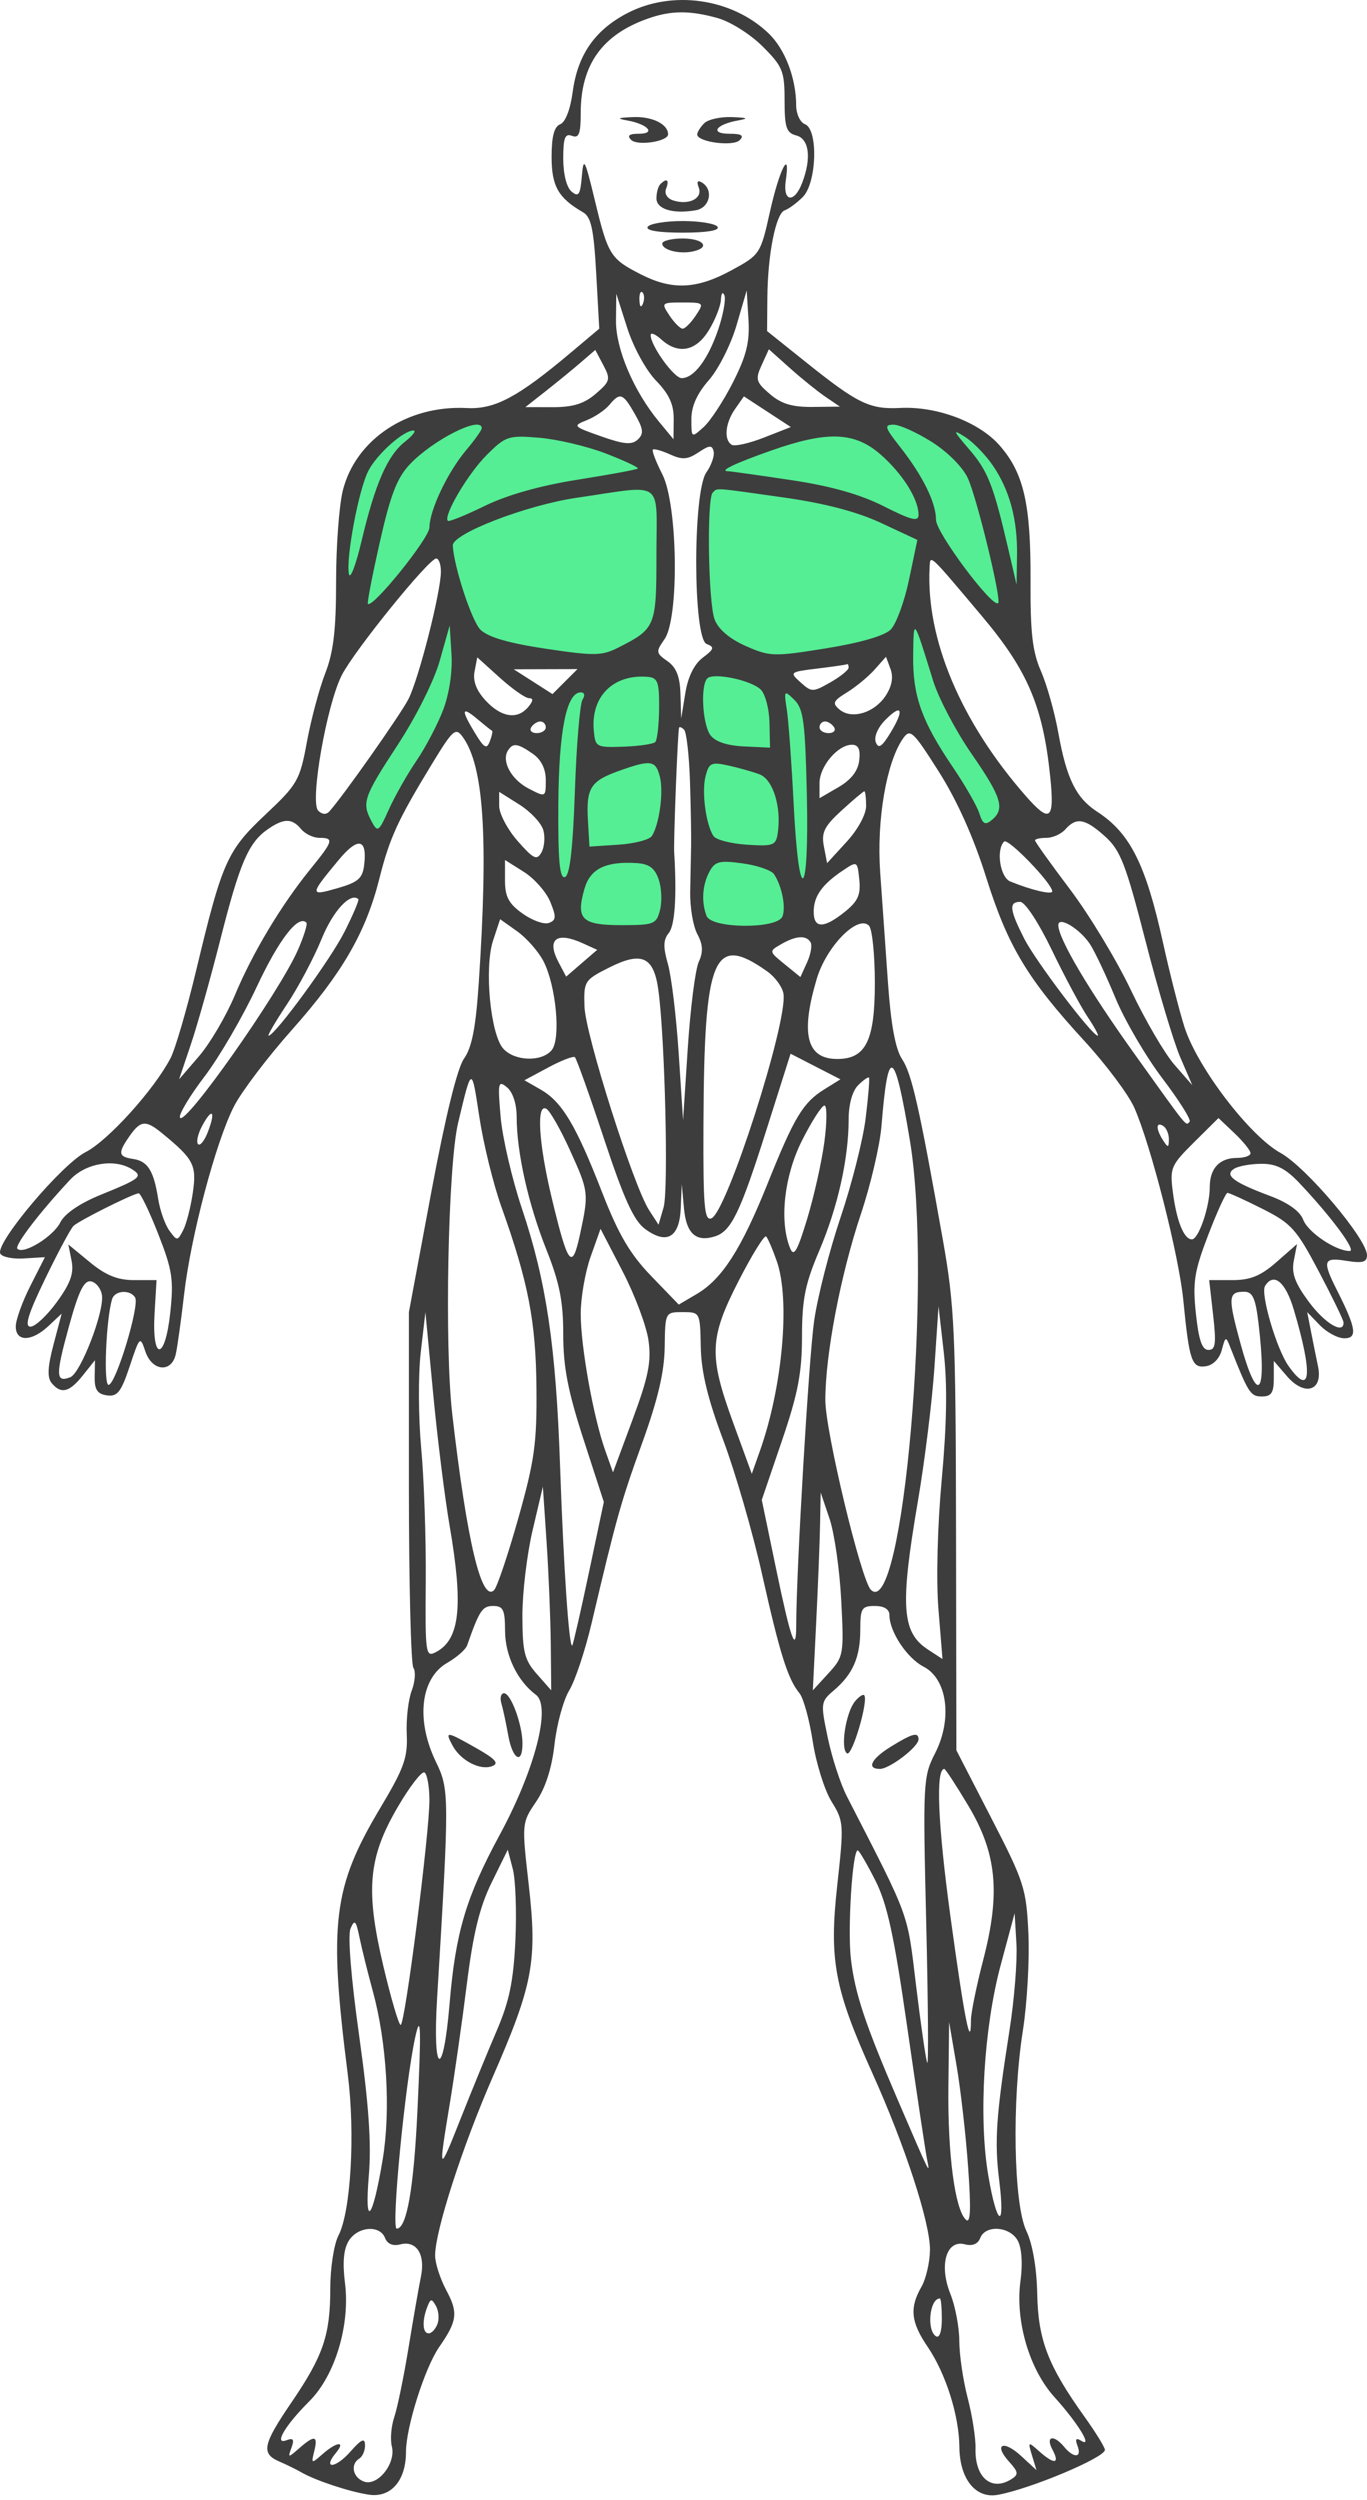 <?xml version="1.0" encoding="UTF-8"?> <svg xmlns="http://www.w3.org/2000/svg" width="140" height="256" viewBox="0 0 140 256" fill="none"> <path d="M58 95L56 96.5L50.5 92.5L56 95L58 93.5L56.5 88.5L57 71.5L62 68.5L67.5 68L69 74H69.4L69.5 73.5L70 74H71L72 68.5H77L83 71.5L83.5 77.5V89.5L82.5 92L82 93.5V95H80.5L78.5 96.5L77 97L74.5 96.5L72.5 95L71 90V75L70 74H69.4L69 76L68 93L67 97L63.5 96.5L61.5 97.5L59.5 95H58Z" fill="#55EE94"></path> <path d="M37.5 79.5L36.5 84L39 86.5L40 83.5L44.5 76.5L46.5 71.5L48.5 66L53 67L63 68L67.5 64.5L68 58.5V51.5L65.5 47L58.5 44.5L48.5 42.5L40.5 44L36 50L35 59.5L37.5 63.5L45.5 55L46 60.5L42.5 71.5L37.5 79.5Z" fill="#55EE94"></path> <path d="M102.5 79.5L103.5 84L101 86.5L100 83.5L95.5 76.5L93.5 71.5L91.5 66L87 67L77 68L72.5 64.5L72 58.5V51.5L74.5 47L81.5 44.5L91.5 42.5L99.5 44L104 50L105 59.5L102.5 63.5L94.5 55L94 60.5L97.5 71.5L102.5 79.5Z" fill="#55EE94"></path> <path fill-rule="evenodd" clip-rule="evenodd" d="M64.19 1.375C60.892 3.113 59.151 5.644 58.648 9.432C58.413 11.201 57.902 12.52 57.374 12.723C56.757 12.96 56.491 13.963 56.491 16.059C56.491 19.069 57.173 20.27 59.716 21.738C60.54 22.214 60.811 23.472 61.06 27.994L61.373 33.654L58.485 36.084C53.024 40.68 50.683 41.928 47.807 41.78C41.73 41.465 36.429 44.986 35.113 50.208C34.732 51.717 34.421 55.905 34.421 59.516C34.421 64.502 34.154 66.769 33.311 68.934C32.7 70.503 31.855 73.664 31.433 75.957C30.707 79.904 30.479 80.304 27.183 83.405C23.254 87.102 22.756 88.224 20.094 99.344C19.133 103.358 17.953 107.403 17.472 108.331C15.808 111.546 11.07 116.792 8.774 117.962C6.335 119.205 -0.394 127.172 0.018 128.328C0.148 128.689 1.231 128.927 2.426 128.854L4.599 128.723L3.107 131.664C2.286 133.283 1.614 135.151 1.614 135.818C1.614 137.412 3.243 137.387 4.97 135.767L6.316 134.505L5.48 137.67C4.875 139.961 4.822 141.051 5.29 141.614C6.253 142.773 7.097 142.566 8.481 140.833L9.725 139.274L9.696 140.982C9.674 142.287 9.969 142.732 10.95 142.872C12.023 143.025 12.405 142.537 13.285 139.893C14.31 136.813 14.352 136.774 14.885 138.37C15.566 140.407 17.563 140.598 18 138.668C18.167 137.93 18.55 135.182 18.851 132.561C19.54 126.568 22.116 116.862 23.973 113.261C24.752 111.751 27.416 108.236 29.893 105.451C35.054 99.645 37.468 95.472 38.854 89.959C39.907 85.775 40.743 83.955 44.289 78.141C46.386 74.702 46.661 74.462 47.378 75.442C49.55 78.407 50.027 85.685 49.032 100.639C48.728 105.203 48.329 107.257 47.527 108.385C46.828 109.369 45.618 114.302 44.157 122.134L41.877 134.348V152.223C41.877 162.054 42.084 170.4 42.337 170.769C42.591 171.139 42.513 172.192 42.164 173.108C41.815 174.024 41.587 176.032 41.657 177.569C41.767 179.959 41.377 181.048 38.978 185.062C34.097 193.231 33.647 196.888 35.617 212.401C36.389 218.48 35.93 226.448 34.667 228.887C34.199 229.791 33.825 232.209 33.825 234.327C33.825 239.097 33.105 241.207 29.849 245.985C26.906 250.302 26.718 251.221 28.605 252.036C29.344 252.355 30.35 252.848 30.842 253.133C32.306 253.98 35.78 255.132 37.778 255.431C40.037 255.77 41.579 253.992 41.579 251.05C41.579 248.527 43.512 242.427 44.981 240.31C46.835 237.641 46.94 236.799 45.712 234.51C45.079 233.33 44.562 231.724 44.562 230.94C44.562 228.432 47.361 219.76 50.464 212.659C54.592 203.209 55.042 200.806 54.149 192.973C53.433 186.683 53.436 186.643 54.901 184.486C55.869 183.062 56.517 181.042 56.793 178.591C57.023 176.541 57.702 174.059 58.301 173.075C58.899 172.09 59.927 169.007 60.583 166.223C63.145 155.357 63.579 153.809 65.767 147.754C67.379 143.292 68.041 140.472 68.075 137.923C68.123 134.359 68.128 134.348 69.912 134.348C71.695 134.348 71.702 134.363 71.769 137.923C71.816 140.474 72.475 143.204 74.071 147.456C75.3 150.733 77.086 156.9 78.04 161.16C79.871 169.344 80.681 171.918 81.88 173.374C82.285 173.866 82.896 176.086 83.237 178.309C83.578 180.532 84.443 183.298 85.159 184.456C86.418 186.491 86.438 186.777 85.746 193.031C84.9 200.686 85.455 203.649 89.357 212.304C92.682 219.681 95.267 227.613 95.242 230.363C95.23 231.625 94.837 233.329 94.368 234.148C93.131 236.31 93.28 237.757 94.999 240.284C96.857 243.016 98.226 247.328 98.252 250.533C98.28 253.82 99.91 255.857 102.186 255.448C105.487 254.855 113.158 251.637 113.158 250.845C113.158 250.584 112.224 249.066 111.084 247.472C107.338 242.24 106.323 239.612 106.228 234.898C106.174 232.214 105.753 229.766 105.114 228.421C103.806 225.668 103.621 215.165 104.754 207.932C105.191 205.146 105.447 200.668 105.323 197.98C105.112 193.371 104.896 192.698 101.523 186.153L97.948 179.214L97.912 156.781C97.879 136.352 97.758 133.683 96.554 126.9C94.144 113.318 93.378 109.934 92.377 108.43C91.708 107.424 91.243 104.908 90.945 100.684C90.702 97.243 90.341 92.12 90.143 89.299C89.769 83.975 90.783 78.04 92.48 75.62C93.216 74.57 93.493 74.827 96.148 79.013C98.013 81.953 99.713 85.744 100.992 89.817C103.214 96.886 105.222 100.232 111.046 106.572C113.265 108.987 115.571 112.07 116.17 113.422C117.866 117.253 120.739 128.544 121.191 133.156C121.799 139.365 122.051 140.101 123.496 139.891C124.239 139.783 124.897 139.11 125.13 138.221C125.496 136.824 125.549 136.805 125.988 137.923C127.844 142.644 128.064 142.987 129.233 142.987C130.2 142.987 130.456 142.605 130.456 141.167V139.346L131.8 140.907C133.608 143.006 135.509 142.42 134.987 139.922C134.791 138.986 134.462 137.35 134.254 136.284L133.876 134.348L135.172 135.689C135.885 136.426 137.012 137.029 137.677 137.029C139.05 137.029 138.896 136.01 136.941 132.137C135.392 129.071 135.507 128.711 137.912 129.101C139.534 129.364 140 129.236 140 128.53C140 126.867 133.776 119.501 131.144 118.049C127.978 116.302 122.618 109.279 121.303 105.153C120.781 103.514 119.794 99.634 119.11 96.529C117.342 88.496 115.741 85.307 112.382 83.123C110.203 81.707 109.234 79.745 108.388 75.039C108.008 72.922 107.204 70.07 106.601 68.699C105.741 66.741 105.513 64.76 105.541 59.463C105.581 51.619 104.85 48.425 102.368 45.602C100.259 43.202 95.942 41.577 92.185 41.77C89.081 41.929 87.842 41.329 82.588 37.124L78.561 33.901L78.588 30.5C78.622 26.044 79.457 21.837 80.37 21.533C80.769 21.4 81.6 20.788 82.215 20.174C83.651 18.739 83.816 13.246 82.439 12.718C81.947 12.529 81.542 11.667 81.54 10.8C81.534 7.997 80.397 5.024 78.714 3.414C74.943 -0.194 68.805 -1.056 64.19 1.375ZM73.478 1.846C74.799 2.213 76.848 3.501 78.1 4.752C80.158 6.807 80.351 7.281 80.351 10.278C80.351 13.054 80.534 13.603 81.544 13.867C82.874 14.214 83.122 16.181 82.155 18.72C81.346 20.846 80.152 20.684 80.474 18.492C80.975 15.075 79.817 17.354 78.854 21.679C77.888 26.015 77.843 26.084 74.897 27.685C71.345 29.616 68.841 29.728 65.641 28.097C62.509 26.501 62.27 26.118 60.929 20.546C59.894 16.249 59.761 16.003 59.589 18.055C59.428 19.955 59.256 20.213 58.541 19.62C58.03 19.197 57.684 17.833 57.684 16.239C57.684 14.108 57.866 13.636 58.579 13.91C59.292 14.183 59.474 13.71 59.474 11.571C59.474 6.643 61.659 3.565 66.334 1.91C68.709 1.068 70.611 1.051 73.478 1.846ZM64.246 12.336C66.351 12.713 67.213 13.694 65.439 13.694C64.434 13.694 64.195 13.882 64.636 14.323C65.282 14.967 68.421 14.491 68.421 13.749C68.421 12.715 66.806 11.914 64.872 11.988C63.242 12.05 63.098 12.131 64.246 12.336ZM72.119 12.622C71.726 13.015 71.404 13.53 71.404 13.766C71.404 14.544 75.071 15.036 75.757 14.35C76.235 13.873 75.944 13.694 74.684 13.694C72.672 13.694 73.297 12.745 75.579 12.336C76.727 12.131 76.582 12.05 74.953 11.988C73.788 11.943 72.513 12.228 72.119 12.622ZM67.626 18.858C67.407 19.076 67.228 19.728 67.228 20.306C67.228 21.419 68.913 21.931 71.254 21.53C72.694 21.284 73.111 19.445 71.899 18.696C71.437 18.411 71.323 18.584 71.563 19.207C71.986 20.309 70.56 21.035 68.964 20.529C68.328 20.327 68.022 19.834 68.217 19.324C68.567 18.412 68.291 18.194 67.626 18.858ZM66.334 23.227C66.102 23.602 67.433 23.823 69.912 23.823C72.392 23.823 73.723 23.602 73.491 23.227C73.289 22.9 71.678 22.631 69.912 22.631C68.147 22.631 66.536 22.9 66.334 23.227ZM67.825 24.945C67.825 25.6 69.564 26.045 70.956 25.746C72.802 25.351 72.069 24.419 69.912 24.419C68.764 24.419 67.825 24.656 67.825 24.945ZM65.846 31.085C65.656 31.56 65.514 31.419 65.486 30.724C65.46 30.096 65.601 29.745 65.799 29.943C65.997 30.141 66.019 30.655 65.846 31.085ZM73.546 33.763C72.508 36.806 71.067 38.719 69.811 38.719C69.027 38.719 66.638 35.402 66.634 34.307C66.633 34.01 67.123 34.211 67.723 34.753C69.464 36.328 71.278 35.974 72.603 33.803C73.253 32.738 73.808 31.33 73.834 30.675C73.862 30.02 74.02 29.823 74.188 30.238C74.355 30.652 74.066 32.239 73.546 33.763ZM75.077 39.124C74.113 41.031 72.757 43.102 72.065 43.727C70.81 44.859 70.807 44.857 70.807 42.911C70.807 41.595 71.388 40.3 72.594 38.928C73.577 37.81 74.853 35.284 75.428 33.316L76.474 29.738L76.653 32.697C76.793 35.022 76.456 36.398 75.077 39.124ZM67.188 38.975C68.528 40.356 69.012 41.411 68.996 42.918L68.975 44.975L67.497 43.187C64.885 40.03 63.05 35.707 63.085 32.793L63.117 30.079L64.238 33.584C64.868 35.555 66.16 37.916 67.188 38.975ZM71.254 32.314C70.764 33.051 70.161 33.654 69.912 33.654C69.664 33.654 69.061 33.051 68.57 32.314C67.7 31.003 67.73 30.973 69.912 30.973C72.095 30.973 72.125 31.003 71.254 32.314ZM61.01 40.321C59.824 41.34 58.679 41.696 56.607 41.691L53.807 41.685L55.884 40.053C57.026 39.155 58.636 37.838 59.462 37.127L60.965 35.832L61.789 37.388C62.552 38.83 62.495 39.045 61.01 40.321ZM84.532 40.624L86.018 41.635L83.218 41.667C81.136 41.69 80.014 41.351 78.843 40.345C77.418 39.12 77.339 38.84 78.006 37.378L78.742 35.764L80.894 37.688C82.077 38.747 83.715 40.068 84.532 40.624ZM65.021 42.396C65.896 43.933 65.951 44.411 65.319 45.003C64.708 45.574 63.912 45.505 61.562 44.677C58.675 43.659 58.628 43.606 60.095 43.022C60.929 42.689 61.968 41.987 62.405 41.462C63.504 40.14 63.793 40.243 65.021 42.396ZM78.24 44.804C76.727 45.398 75.242 45.73 74.938 45.543C74.109 45.031 74.273 43.316 75.287 41.869L76.188 40.584L78.59 42.155L80.991 43.725L78.24 44.804ZM49.334 43.846C49.334 44.045 48.621 45.05 47.75 46.081C45.851 48.327 43.996 52.228 43.978 54.013C43.967 55.113 38.157 62.316 37.676 61.828C37.584 61.734 38.137 58.878 38.904 55.48C39.994 50.656 40.668 48.913 41.983 47.531C44.389 45.003 49.334 42.523 49.334 43.846ZM95.449 45.263C97.074 46.291 98.624 47.86 99.133 48.986C100.076 51.08 102.58 61.4 102.229 61.75C101.667 62.312 95.86 54.543 95.86 53.228C95.86 51.455 94.506 48.715 92.149 45.719C90.601 43.752 90.525 43.485 91.517 43.485C92.137 43.485 93.906 44.285 95.449 45.263ZM41.471 45.229C39.684 46.634 38.417 49.533 37.027 55.402C36.445 57.859 35.865 59.38 35.738 58.78C35.404 57.196 36.733 50.124 37.724 48.209C38.611 46.496 41.31 44.081 42.337 44.081C42.665 44.081 42.275 44.598 41.471 45.229ZM101.67 47.647C103.406 50.188 104.215 53.194 104.158 56.891L104.111 59.87L103.281 56.295C101.742 49.673 101.182 48.24 99.263 46.013C97.573 44.052 97.525 43.904 98.842 44.743C99.662 45.266 100.935 46.572 101.67 47.647ZM62.05 46.436C63.959 47.171 65.43 47.863 65.32 47.974C65.209 48.085 62.438 48.599 59.164 49.116C55.33 49.721 51.942 50.677 49.647 51.8C47.686 52.759 45.985 53.447 45.867 53.329C45.373 52.835 47.92 48.512 49.829 46.605C51.788 44.648 52.056 44.559 55.235 44.822C57.074 44.975 60.141 45.7 62.05 46.436ZM90.203 46.553C92.436 48.511 94.07 51.109 94.07 52.7C94.07 53.449 93.374 53.28 90.517 51.84C88.071 50.606 85.099 49.768 80.977 49.15C77.685 48.656 74.81 48.252 74.589 48.252C73.571 48.252 75.195 47.465 78.945 46.144C84.739 44.101 87.523 44.203 90.203 46.553ZM72.34 48.373C70.938 50.372 70.965 65.4 72.371 65.939C73.201 66.257 73.144 66.457 71.973 67.338C71.096 68 70.457 69.297 70.186 70.97L69.763 73.574L69.689 71.076C69.635 69.264 69.268 68.335 68.355 67.696C67.172 66.869 67.154 66.732 68.057 65.444C69.572 63.283 69.419 51.674 67.834 48.568C67.182 47.291 66.745 46.152 66.862 46.036C66.979 45.919 67.77 46.141 68.622 46.528C69.877 47.099 70.427 47.06 71.532 46.32C72.654 45.569 72.929 45.551 73.086 46.222C73.191 46.671 72.855 47.639 72.34 48.373ZM67.228 56.799C67.228 64.171 67.144 64.374 63.291 66.322C61.643 67.155 60.834 67.165 55.88 66.422C52.076 65.851 49.965 65.234 49.199 64.47C48.309 63.58 46.476 57.998 46.373 55.857C46.313 54.648 53.933 51.714 59.074 50.965C68.159 49.641 67.228 48.974 67.228 56.799ZM80.329 50.947C84.501 51.539 87.793 52.405 90.26 53.558L93.95 55.282L93.095 59.364C92.625 61.609 91.78 63.904 91.217 64.465C90.578 65.102 88.086 65.823 84.581 66.387C79.246 67.246 78.842 67.234 76.377 66.145C74.724 65.415 73.57 64.434 73.191 63.439C72.53 61.703 72.369 51.061 72.995 50.437C73.493 49.938 72.966 49.902 80.329 50.947ZM45.154 58.53C45.147 60.654 42.875 69.561 41.82 71.6C40.982 73.219 35.139 81.515 33.736 83.078C33.418 83.433 32.989 83.405 32.587 83.003C31.714 82.131 33.449 72.178 35.004 69.132C36.301 66.594 43.916 57.189 44.675 57.189C44.941 57.189 45.156 57.793 45.154 58.53ZM100.593 63.122C105.254 68.658 106.821 72.352 107.559 79.546C108.014 83.99 107.543 84.346 105.018 81.459C98.379 73.867 94.823 65.409 95.203 58.113C95.274 56.747 95.062 56.55 100.593 63.122ZM95.558 69.683C96.113 71.476 97.884 74.846 99.494 77.172C102.584 81.638 102.948 82.823 101.577 83.959C100.898 84.522 100.647 84.39 100.299 83.288C100.062 82.533 98.857 80.426 97.622 78.605C94.38 73.828 93.467 71.264 93.521 67.096C93.571 63.202 93.539 63.16 95.558 69.683ZM45.401 72.646C44.838 74.14 43.6 76.502 42.65 77.896C41.7 79.29 40.427 81.536 39.821 82.888C38.793 85.181 38.676 85.262 38.062 84.116C37.03 82.19 37.218 81.637 40.73 76.269C42.622 73.379 44.467 69.682 45.044 67.629L46.053 64.041L46.239 66.986C46.351 68.752 46.016 71.017 45.401 72.646ZM54.18 71.489C54.64 71.489 54.617 71.768 54.105 72.382C53.001 73.711 51.35 73.469 49.747 71.742C48.787 70.708 48.414 69.735 48.6 68.758L48.878 67.307L51.195 69.398C52.47 70.548 53.813 71.489 54.18 71.489ZM90.709 71.23C89.554 72.992 87.24 73.694 85.994 72.661C85.209 72.01 85.307 71.779 86.747 70.892C87.658 70.331 88.929 69.282 89.571 68.561L90.738 67.25L91.204 68.508C91.51 69.334 91.34 70.268 90.709 71.23ZM86.909 68.361C86.906 68.606 86.065 69.285 85.038 69.869C83.247 70.888 83.123 70.888 81.99 69.869C80.835 68.832 80.874 68.799 83.711 68.454C85.308 68.26 86.682 68.059 86.763 68.007C86.845 67.956 86.911 68.115 86.909 68.361ZM57.862 69.788L56.582 71.068L54.598 69.799L52.614 68.53L55.878 68.52L59.142 68.51L57.862 69.788ZM67.503 72.506C67.489 74.212 67.311 75.776 67.107 75.98C66.902 76.184 65.436 76.397 63.85 76.453C61.051 76.55 60.96 76.5 60.81 74.766C60.509 71.298 62.824 69.008 66.334 69.303C67.364 69.39 67.523 69.825 67.503 72.506ZM77.911 70.606C78.374 71.056 78.776 72.578 78.806 73.988L78.86 76.553L76.184 76.426C74.449 76.344 73.243 75.938 72.754 75.27C71.94 74.158 71.723 70.177 72.438 69.462C73.066 68.835 76.917 69.639 77.911 70.606ZM59.658 71.638C59.393 72.048 59.041 76.249 58.877 80.974C58.67 86.944 58.359 89.638 57.857 89.804C57.315 89.984 57.146 88.135 57.181 82.404C57.227 74.834 58.014 70.893 59.479 70.893C59.868 70.893 59.942 71.2 59.658 71.638ZM82.632 81.34C82.875 92.203 81.817 93.007 81.284 82.362C81.075 78.185 80.76 73.827 80.584 72.68C80.275 70.67 80.303 70.633 81.351 71.657C82.284 72.568 82.466 73.945 82.632 81.34ZM91.193 75.034C90.314 76.479 89.965 76.701 89.692 75.991C89.487 75.459 89.897 74.499 90.66 73.725C92.377 71.982 92.648 72.645 91.193 75.034ZM50.392 74.823C50.481 74.862 50.38 75.349 50.166 75.904C49.843 76.745 49.589 76.606 48.661 75.082C47.187 72.662 47.251 72.25 48.886 73.624C49.625 74.245 50.302 74.785 50.392 74.823ZM55.895 74.468C55.895 74.796 55.476 75.064 54.965 75.064C54.454 75.064 54.201 74.796 54.404 74.468C54.606 74.14 55.025 73.872 55.334 73.872C55.643 73.872 55.895 74.14 55.895 74.468ZM85.421 74.468C85.624 74.796 85.371 75.064 84.86 75.064C84.349 75.064 83.93 74.796 83.93 74.468C83.93 74.14 84.182 73.872 84.491 73.872C84.8 73.872 85.218 74.14 85.421 74.468ZM70.664 80.029C70.749 82.705 70.8 85.699 70.777 86.682C70.754 87.665 70.712 89.754 70.684 91.324C70.655 92.895 70.984 94.836 71.414 95.639C71.995 96.723 72.032 97.458 71.56 98.494C71.21 99.261 70.706 103.218 70.44 107.288L69.957 114.686L69.506 107.834C69.259 104.065 68.762 99.957 68.403 98.704C67.907 96.972 67.927 96.214 68.487 95.541C69.119 94.779 69.324 91.76 69.046 87.278C68.974 86.107 69.407 75.004 69.544 74.517C69.583 74.381 69.816 74.47 70.062 74.716C70.307 74.962 70.579 77.353 70.664 80.029ZM54.569 77.183C55.433 77.787 55.895 78.727 55.895 79.879C55.895 81.643 55.89 81.646 54.148 80.746C52.372 79.829 51.34 77.947 52.014 76.857C52.522 76.035 53.019 76.099 54.569 77.183ZM87.996 77.865C87.87 78.941 87.164 79.848 85.868 80.601L83.93 81.727V80.183C83.93 78.47 85.802 76.255 87.25 76.255C87.915 76.255 88.13 76.721 87.996 77.865ZM67.581 79.537C67.973 81.098 67.529 84.395 66.765 85.595C66.519 85.98 64.98 86.382 63.343 86.489L60.369 86.682L60.213 84.001C60.021 80.684 60.471 79.97 63.411 78.924C66.663 77.766 67.154 77.838 67.581 79.537ZM77.784 79.283C79.161 79.802 80.035 82.593 79.657 85.264C79.472 86.573 79.227 86.667 76.482 86.489C74.845 86.382 73.306 85.98 73.06 85.595C72.288 84.382 71.853 81.092 72.255 79.494C72.6 78.118 72.841 78.001 74.557 78.374C75.611 78.603 77.063 79.012 77.784 79.283ZM55.644 85.001C55.841 85.714 55.755 86.739 55.453 87.279C54.98 88.124 54.641 87.962 53.013 86.11C51.974 84.927 51.123 83.311 51.123 82.518V81.077L53.204 82.39C54.348 83.112 55.446 84.287 55.644 85.001ZM88.702 82.52C88.702 83.389 87.863 84.933 86.703 86.197L84.705 88.376L84.377 86.661C84.105 85.242 84.417 84.609 86.194 82.985C87.374 81.905 88.42 81.022 88.52 81.022C88.62 81.022 88.702 81.696 88.702 82.52ZM30.842 84.895C31.251 85.386 32.089 85.788 32.705 85.788C34.226 85.788 34.139 86.095 31.808 88.965C28.799 92.67 25.886 97.527 24.061 101.881C23.167 104.014 21.514 106.829 20.388 108.137L18.341 110.515L19.545 106.94C20.208 104.974 21.559 100.174 22.548 96.273C24.546 88.388 25.438 86.299 27.393 84.931C29.057 83.766 29.898 83.758 30.842 84.895ZM113.17 85.64C114.751 87.062 115.297 88.472 117.314 96.335C118.592 101.316 120.193 106.678 120.872 108.251L122.107 111.111L120.284 109.026C119.28 107.879 117.276 104.445 115.828 101.395C114.38 98.345 111.577 93.703 109.598 91.08C107.619 88.457 106 86.194 106 86.049C106 85.906 106.526 85.788 107.17 85.788C107.813 85.788 108.685 85.397 109.108 84.917C110.232 83.644 111.13 83.804 113.17 85.64ZM37.301 88.523C37.137 89.941 36.697 90.329 34.556 90.945C31.688 91.771 31.693 91.656 34.682 88.056C36.657 85.675 37.612 85.846 37.301 88.523ZM107.764 91.258C107.788 91.646 105.678 91.154 103.465 90.255C102.425 89.833 101.991 87.012 102.837 86.168C103.231 85.774 107.71 90.402 107.764 91.258ZM56.351 92.331C56.987 93.877 56.967 94.213 56.222 94.499C55.737 94.685 54.526 94.257 53.53 93.549C52.099 92.531 51.719 91.821 51.719 90.158V88.055L53.658 89.278C54.724 89.95 55.936 91.324 56.351 92.331ZM67.453 90.025C67.751 90.88 67.818 92.287 67.601 93.153C67.228 94.635 66.998 94.726 63.62 94.726C59.572 94.726 58.962 94.12 59.86 90.992C60.442 88.967 62.009 88.186 65.13 88.367C66.463 88.444 67.044 88.859 67.453 90.025ZM79.28 89.517C80.078 90.735 80.502 92.876 80.136 93.831C79.632 95.142 72.869 95.101 72.362 93.783C71.813 92.355 71.927 90.614 72.657 89.251C73.225 88.192 73.683 88.077 76.054 88.402C77.562 88.608 79.013 89.11 79.28 89.517ZM86.513 93.37C84.358 95.094 83.334 95.087 83.334 93.35C83.334 91.771 84.192 90.557 86.316 89.135C87.8 88.142 87.808 88.147 88.005 90.079C88.161 91.626 87.858 92.295 86.513 93.37ZM35.278 95.412C33.842 98.258 28.148 106.046 27.504 106.046C27.365 106.046 28.211 104.603 29.383 102.839C30.556 101.074 32.152 98.068 32.929 96.158C34.103 93.271 35.874 91.346 36.698 92.06C36.803 92.15 36.164 93.658 35.278 95.412ZM107.714 97.258C109.017 99.961 110.666 103.045 111.38 104.11C112.094 105.175 112.565 106.046 112.426 106.046C111.845 106.046 106.054 98.401 104.884 96.09C103.389 93.137 103.303 92.343 104.48 92.343C104.976 92.343 106.359 94.445 107.714 97.258ZM30.517 97.252C28.611 101.617 18.802 115.545 18.426 114.419C18.313 114.081 19.449 112.192 20.949 110.222C22.449 108.251 24.854 104.124 26.291 101.051C28.563 96.195 30.543 93.632 31.378 94.467C31.514 94.603 31.127 95.856 30.517 97.252ZM55.656 98.415C56.953 100.921 57.459 106.372 56.501 107.525C55.481 108.752 52.717 108.668 51.544 107.374C50.224 105.916 49.58 99.081 50.501 96.293L51.22 94.118L52.97 95.362C53.932 96.047 55.141 97.421 55.656 98.415ZM89.597 100.651C89.597 106.559 88.67 108.43 85.746 108.43C82.612 108.43 81.962 105.892 83.645 100.229C84.634 96.904 87.845 93.631 88.993 94.778C89.325 95.11 89.597 97.753 89.597 100.651ZM111.642 96.689C112.119 97.418 113.286 99.889 114.233 102.18C115.18 104.47 117.352 108.185 119.06 110.436C120.767 112.687 122.016 114.675 121.836 114.855C121.413 115.278 121.786 115.737 116.145 107.852C111.478 101.328 108.386 96.097 108.386 94.725C108.386 93.763 110.597 95.098 111.642 96.689ZM59.693 96.586L61.161 97.254L59.572 98.625L57.983 99.996L57.211 98.538C55.952 96.162 56.982 95.352 59.693 96.586ZM83.008 96.469C83.195 96.772 83.039 97.699 82.66 98.53L81.972 100.039L80.354 98.723C78.745 97.414 78.743 97.403 79.991 96.683C81.514 95.805 82.552 95.732 83.008 96.469ZM67.431 101.412C68.103 106.401 68.472 121.865 67.963 123.617L67.444 125.399L66.481 123.915C64.879 121.447 59.952 105.936 59.859 103.067C59.775 100.468 59.852 100.346 62.388 99.068C65.74 97.379 66.965 97.948 67.431 101.412ZM78.561 99.453C79.382 100.032 80.137 101.07 80.24 101.761C80.677 104.693 74.43 124.144 72.856 124.747C72.133 125.025 72.007 123.536 72.044 115.114C72.119 97.833 73.062 95.568 78.561 99.453ZM61.86 116.604C63.901 122.769 64.909 124.98 66.064 125.833C68.288 127.472 69.591 126.714 69.719 123.708L69.822 121.24L70.048 123.72C70.284 126.311 71.278 127.209 73.224 126.593C74.887 126.065 75.802 124.176 78.472 115.757L80.966 107.891L83.518 109.203L86.071 110.515L84.436 111.529C82.237 112.894 81.352 114.361 78.621 121.167C75.921 127.895 73.958 130.959 71.368 132.487L69.516 133.579L66.687 130.648C64.523 128.406 63.343 126.394 61.669 122.095C58.988 115.204 57.562 112.817 55.386 111.57L53.709 110.608L56.144 109.302C57.483 108.583 58.713 108.108 58.877 108.246C59.041 108.383 60.383 112.144 61.86 116.604ZM93.184 116.761C95.531 130.859 92.474 166.059 89.189 162.778C88.187 161.778 84.526 146.536 84.526 143.368C84.526 138.686 86.081 130.546 88.166 124.312C89.169 121.311 90.119 117.248 90.277 115.282C90.947 106.938 91.606 107.273 93.184 116.761ZM51.353 123.576C54.1 131.256 54.878 135.271 54.941 142.094C54.992 147.777 54.745 149.552 53.083 155.448C52.029 159.189 50.912 162.502 50.603 162.812C49.313 164.1 47.826 157.845 46.319 144.802C45.511 137.802 45.88 119.331 46.915 114.984C48.314 109.108 48.297 109.113 49.087 114.341C49.504 117.101 50.523 121.257 51.353 123.576ZM88.652 114.52C88.379 116.722 87.224 121.28 86.086 124.649C84.949 128.017 83.73 132.784 83.379 135.242C82.833 139.069 81.544 160.953 81.544 166.404C81.544 169.451 80.992 167.899 79.473 160.585L78.017 153.575L80.075 147.536C81.724 142.694 82.133 140.577 82.136 136.847C82.14 133.037 82.458 131.453 83.897 128.075C85.796 123.617 86.912 118.635 86.912 114.619C86.912 113.083 87.292 111.711 87.878 111.125C88.41 110.594 88.912 110.24 88.995 110.338C89.079 110.435 88.924 112.317 88.652 114.52ZM52.913 114.352C52.913 117.969 54.099 123.279 55.946 127.923C57.307 131.344 57.684 133.237 57.684 136.637C57.684 139.974 58.166 142.464 59.762 147.383L61.84 153.787L60.307 161.048C59.463 165.042 58.698 168.386 58.606 168.479C58.282 168.808 57.714 160.437 57.361 150.137C56.94 137.844 55.958 131.213 53.449 123.736C52.44 120.725 51.461 116.518 51.275 114.388C50.964 110.831 51.017 110.582 51.925 111.333C52.518 111.824 52.913 113.029 52.913 114.352ZM58.355 117.733C60.299 122.017 60.314 122.133 59.404 126.373C58.592 130.152 58.175 129.617 56.502 122.645C55.155 117.033 54.913 112.888 55.969 113.54C56.338 113.768 57.412 115.655 58.355 117.733ZM84.427 116.92C84.154 118.969 83.359 122.521 82.661 124.815C81.649 128.143 81.296 128.745 80.914 127.794C79.794 125.01 80.312 120.39 82.149 116.754C83.138 114.797 84.167 113.196 84.436 113.196C84.705 113.196 84.701 114.872 84.427 116.92ZM21.299 115.878C20.952 116.788 20.497 117.361 20.287 117.151C20.077 116.941 20.264 116.1 20.702 115.282C21.732 113.36 22.112 113.74 21.299 115.878ZM128.07 118.074C128.07 118.341 127.453 118.559 126.698 118.559C124.889 118.559 123.895 119.626 123.895 121.568C123.895 123.562 122.751 126.9 122.068 126.9C121.259 126.9 120.51 125.06 120.127 122.134C119.793 119.586 119.901 119.328 122.282 116.964L124.79 114.477L126.43 116.034C127.332 116.889 128.07 117.808 128.07 118.074ZM16.593 116.026C19.847 118.692 20.157 119.292 19.748 122.115C19.533 123.6 19.087 125.333 18.758 125.965C18.177 127.081 18.135 127.083 17.35 126.01C16.905 125.403 16.39 123.947 16.204 122.775C15.741 119.856 15.136 118.889 13.632 118.666C12.106 118.44 12.05 118.062 13.28 116.308C14.399 114.711 14.932 114.666 16.593 116.026ZM119.71 116.657C119.702 117.526 119.621 117.542 119.123 116.771C118.368 115.605 118.368 114.816 119.123 115.282C119.451 115.484 119.715 116.103 119.71 116.657ZM13.527 119.727C14.672 120.45 14.389 120.681 10.315 122.336C8.167 123.21 6.624 124.264 6.174 125.165C5.45 126.616 2.406 128.486 1.783 127.863C1.456 127.537 4.049 124.141 7.182 120.793C8.777 119.088 11.731 118.593 13.527 119.727ZM133.116 121.173C136.375 124.625 138.938 128.092 138.231 128.092C136.796 128.092 133.96 126.185 133.466 124.888C133.133 124.012 131.92 123.144 130.062 122.449C126.302 121.044 125.357 120.325 126.402 119.663C126.827 119.393 128.083 119.169 129.193 119.163C130.72 119.157 131.674 119.645 133.116 121.173ZM16.2 126.338C17.65 130.031 17.801 131.013 17.436 134.414C16.904 139.384 15.536 139.404 15.832 134.438L16.033 131.071H13.731C12.044 131.071 10.839 130.584 9.214 129.246L6.998 127.422L7.332 129.097C7.585 130.363 7.218 131.393 5.83 133.305C4.82 134.698 3.601 135.838 3.123 135.838C2.483 135.838 2.878 134.548 4.62 130.95C5.921 128.262 7.226 125.824 7.518 125.531C8.038 125.012 13.495 122.274 14.195 122.181C14.39 122.154 15.292 124.025 16.2 126.338ZM129.289 123.772C132.247 125.261 132.774 125.846 135.059 130.177C136.441 132.799 137.582 135.145 137.594 135.391C137.653 136.678 135.698 135.528 134.051 133.305C132.618 131.374 132.252 130.371 132.505 129.076L132.836 127.378L130.731 129.225C129.124 130.634 128.058 131.071 126.231 131.071H123.836L124.241 134.646C124.574 137.593 124.489 138.221 123.759 138.221C123.11 138.221 122.766 137.218 122.477 134.497C122.136 131.284 122.309 130.181 123.734 126.46C124.643 124.089 125.532 122.145 125.71 122.141C125.889 122.137 127.499 122.871 129.289 123.772ZM66.418 137.272C66.716 139.44 66.403 140.988 64.783 145.355L62.779 150.756L61.981 148.51C60.768 145.091 59.474 137.876 59.474 134.524C59.474 132.877 59.931 130.245 60.489 128.675L61.504 125.821L63.777 130.205C65.027 132.617 66.216 135.797 66.418 137.272ZM79.558 129.146C80.942 133.116 80.144 142.027 77.817 148.585L76.994 150.905L75.094 145.694C72.569 138.771 72.638 137.012 75.669 131.107C77.03 128.455 78.288 126.428 78.463 126.603C78.639 126.779 79.131 127.923 79.558 129.146ZM10.441 132.617C10.686 134.318 8.255 140.611 7.197 141.016C5.701 141.59 5.679 140.853 7.045 135.874C8.057 132.186 8.603 131.065 9.32 131.201C9.839 131.3 10.343 131.937 10.441 132.617ZM132.503 134.097C134.482 140.757 134.262 143.11 131.961 139.859C130.737 138.13 129.071 132.459 129.557 131.675C130.443 130.242 131.652 131.237 132.503 134.097ZM13.836 132.848C14.329 133.645 11.852 141.796 11.116 141.796C10.582 141.796 10.868 135.005 11.486 133.007C11.761 132.123 13.321 132.017 13.836 132.848ZM128.877 135.391C129.788 142.965 128.814 144.057 127.019 137.476C125.746 132.807 125.789 132.263 127.426 132.263C128.277 132.263 128.579 132.914 128.877 135.391ZM96.448 151.472C96.008 156.262 95.867 161.779 96.11 164.766L96.524 169.871L95.022 168.888C92.348 167.138 92.168 164.458 94.005 153.712C94.705 149.616 95.467 143.449 95.699 140.008L96.119 133.752L96.661 138.519C97.029 141.764 96.962 145.899 96.448 151.472ZM46.05 156.244C47.462 164.445 47.1 167.847 44.676 169.142C43.586 169.725 43.543 169.441 43.604 161.88C43.639 157.552 43.429 151.443 43.139 148.305C42.849 145.167 42.826 140.744 43.09 138.474L43.569 134.348L44.361 142.689C44.795 147.277 45.556 153.377 46.05 156.244ZM56.406 168.31L56.454 173.076L54.981 171.404C53.709 169.961 53.508 169.149 53.501 165.446C53.497 163.089 53.967 159.149 54.545 156.691L55.597 152.223L55.977 157.883C56.187 160.996 56.379 165.688 56.406 168.31ZM86.155 163.882C86.438 169.422 86.401 169.631 84.846 171.329L83.245 173.076L83.585 166.224C83.772 162.456 83.952 157.898 83.986 156.095L84.048 152.818L84.956 155.5C85.455 156.974 85.995 160.746 86.155 163.882ZM51.724 166.969C51.727 169.501 52.985 172.111 54.886 173.533C56.468 174.715 54.79 181.199 51.171 187.883C47.733 194.234 46.651 197.88 46.045 205.142C45.389 213.01 44.284 212.542 44.766 204.6C46.025 183.833 46.022 183.24 44.651 180.409C42.568 176.112 43.058 171.83 45.813 170.252C46.776 169.699 47.687 168.902 47.835 168.481C49.107 164.872 49.395 164.437 50.512 164.437C51.535 164.437 51.72 164.825 51.724 166.969ZM91.088 165.36C91.088 167.062 92.881 169.771 94.592 170.654C97.017 171.907 97.561 176.001 95.769 179.51C94.541 181.915 94.51 182.499 94.858 196.901C95.055 205.098 95.102 211.537 94.961 211.209C94.82 210.881 94.308 207.33 93.821 203.318C92.889 195.628 93.273 196.677 86.722 183.91C86.08 182.658 85.206 179.977 84.781 177.951C84.028 174.367 84.045 174.236 85.403 173.076C87.351 171.414 88.105 169.68 88.105 166.86C88.105 164.673 88.25 164.437 89.597 164.437C90.546 164.437 91.088 164.772 91.088 165.36ZM51.349 174.417C51.518 174.99 51.834 176.465 52.052 177.694C52.49 180.158 53.509 180.742 53.509 178.528C53.509 176.604 52.326 173.374 51.621 173.374C51.303 173.374 51.181 173.844 51.349 174.417ZM87.565 174.201C86.614 175.345 86.041 179.092 86.75 179.53C87.28 179.857 88.983 174.052 88.499 173.568C88.376 173.446 87.956 173.73 87.565 174.201ZM46.344 178.723C47.169 180.263 49.174 181.309 50.401 180.838C51.143 180.554 50.76 180.116 48.803 179.005C45.693 177.241 45.541 177.223 46.344 178.723ZM91.237 178.841C89.22 180.086 88.71 181.12 90.113 181.12C91.111 181.12 94.07 178.859 94.07 178.097C94.07 177.312 93.448 177.475 91.237 178.841ZM43.979 184.283C43.999 187.607 41.477 207.337 41.033 207.335C40.841 207.334 40.046 204.63 39.264 201.325C37.411 193.487 37.712 190.184 40.75 184.996C41.979 182.897 43.205 181.317 43.475 181.483C43.744 181.65 43.972 182.91 43.979 184.283ZM99.144 184.844C102.081 189.747 102.481 193.795 100.703 200.643C100.008 203.324 99.439 206.105 99.439 206.824C99.439 210.083 98.771 206.719 97.346 196.287C96.046 186.771 95.81 181.12 96.712 181.12C96.823 181.12 97.917 182.796 99.144 184.844ZM52.782 198.697C52.587 202.857 52.158 204.927 50.867 207.932C49.952 210.062 48.302 214.084 47.2 216.869C44.905 222.674 44.868 222.624 46.067 215.38C46.554 212.43 47.344 206.895 47.821 203.078C48.462 197.961 49.124 195.254 50.345 192.766L52.002 189.394L52.517 191.364C52.801 192.448 52.92 195.747 52.782 198.697ZM89.638 192.523C90.861 194.933 91.558 198.134 92.914 207.567C93.861 214.158 94.77 220.221 94.934 221.04C95.282 222.782 95.308 222.834 91.974 215.082C88.597 207.231 87.561 204.121 87.146 200.585C86.79 197.557 87.298 189.461 87.845 189.461C87.977 189.461 88.784 190.839 89.638 192.523ZM103.385 207.893C102.01 216.651 101.833 219.24 102.335 223.274C102.975 228.41 102.097 227.974 101.209 222.714C100.21 216.798 100.757 207.627 102.494 201.169L103.912 195.895L104.097 199.045C104.197 200.776 103.878 204.758 103.385 207.893ZM38.178 203.862C39.614 209.106 40.026 216.098 39.194 221.098C38.16 227.322 37.313 228.305 37.774 222.748C38.047 219.472 37.768 215.46 36.778 208.406C35.952 202.515 35.602 198.154 35.899 197.463C36.319 196.487 36.459 196.629 36.823 198.399C37.06 199.546 37.669 202.004 38.178 203.862ZM42.743 216.273C42.367 224.136 41.647 228.19 40.629 228.19C40.047 228.19 41.479 213.379 42.522 208.606C43.106 205.933 43.156 207.659 42.743 216.273ZM99.152 221.934C99.459 226.256 99.395 227.723 98.919 227.275C97.795 226.218 97.05 220.556 97.128 213.66L97.203 207.038L97.967 211.507C98.386 213.965 98.92 218.657 99.152 221.934ZM39.435 229.151C39.666 229.753 40.239 229.999 40.968 229.809C42.645 229.37 43.578 230.804 43.11 233.1C42.891 234.168 42.319 237.455 41.837 240.404C41.354 243.353 40.699 246.536 40.381 247.476C40.063 248.416 39.95 249.773 40.131 250.493C40.571 252.241 38.659 254.621 37.249 254.081C36.113 253.645 35.862 252.308 36.807 251.725C37.135 251.522 37.395 250.903 37.385 250.349C37.37 249.581 37.009 249.747 35.863 251.049C34.356 252.761 32.992 252.85 34.409 251.143C35.441 249.902 34.49 249.995 33.033 251.278C31.889 252.284 31.86 252.274 32.184 250.98C32.588 249.368 32.223 249.297 30.639 250.682C29.499 251.679 29.465 251.677 29.853 250.616C30.161 249.777 30.036 249.592 29.344 249.857C28.004 250.371 29.185 248.355 31.692 245.852C34.314 243.233 35.87 238.072 35.333 233.776C35.068 231.659 35.191 230.279 35.721 229.432C36.642 227.959 38.911 227.788 39.435 229.151ZM104.239 229.433C104.641 230.185 104.75 231.799 104.515 233.51C103.952 237.6 105.4 242.576 107.987 245.436C110.381 248.083 111.972 250.678 110.73 249.912C110.193 249.58 110.084 249.733 110.354 250.435C110.828 251.67 109.977 251.731 108.983 250.533C107.898 249.228 107.045 249.441 107.79 250.831C108.577 252.3 107.971 252.366 106.415 250.98C105.281 249.969 105.259 249.983 105.696 251.427L106.148 252.916L104.585 251.474C102.747 249.778 101.719 250.26 103.346 252.055C104.3 253.109 104.336 253.366 103.59 253.838C101.537 255.135 99.823 253.674 99.908 250.699C99.938 249.666 99.576 247.34 99.103 245.529C98.632 243.72 98.246 241.094 98.246 239.695C98.246 238.296 97.832 236.119 97.327 234.858C96.153 231.926 96.917 229.302 98.802 229.794C99.589 230 100.151 229.772 100.39 229.151C100.922 227.766 103.444 227.951 104.239 229.433ZM44.797 237.97C44.597 238.489 44.194 238.915 43.901 238.915C43.276 238.915 43.208 237.644 43.756 236.217C44.095 235.335 44.206 235.322 44.652 236.117C44.931 236.617 44.996 237.45 44.797 237.97ZM96.456 237.46C96.456 238.722 96.215 239.432 95.86 239.213C94.871 238.602 95.206 235.34 96.258 235.34C96.367 235.34 96.456 236.294 96.456 237.46Z" fill="#3D3D3D"></path> </svg> 